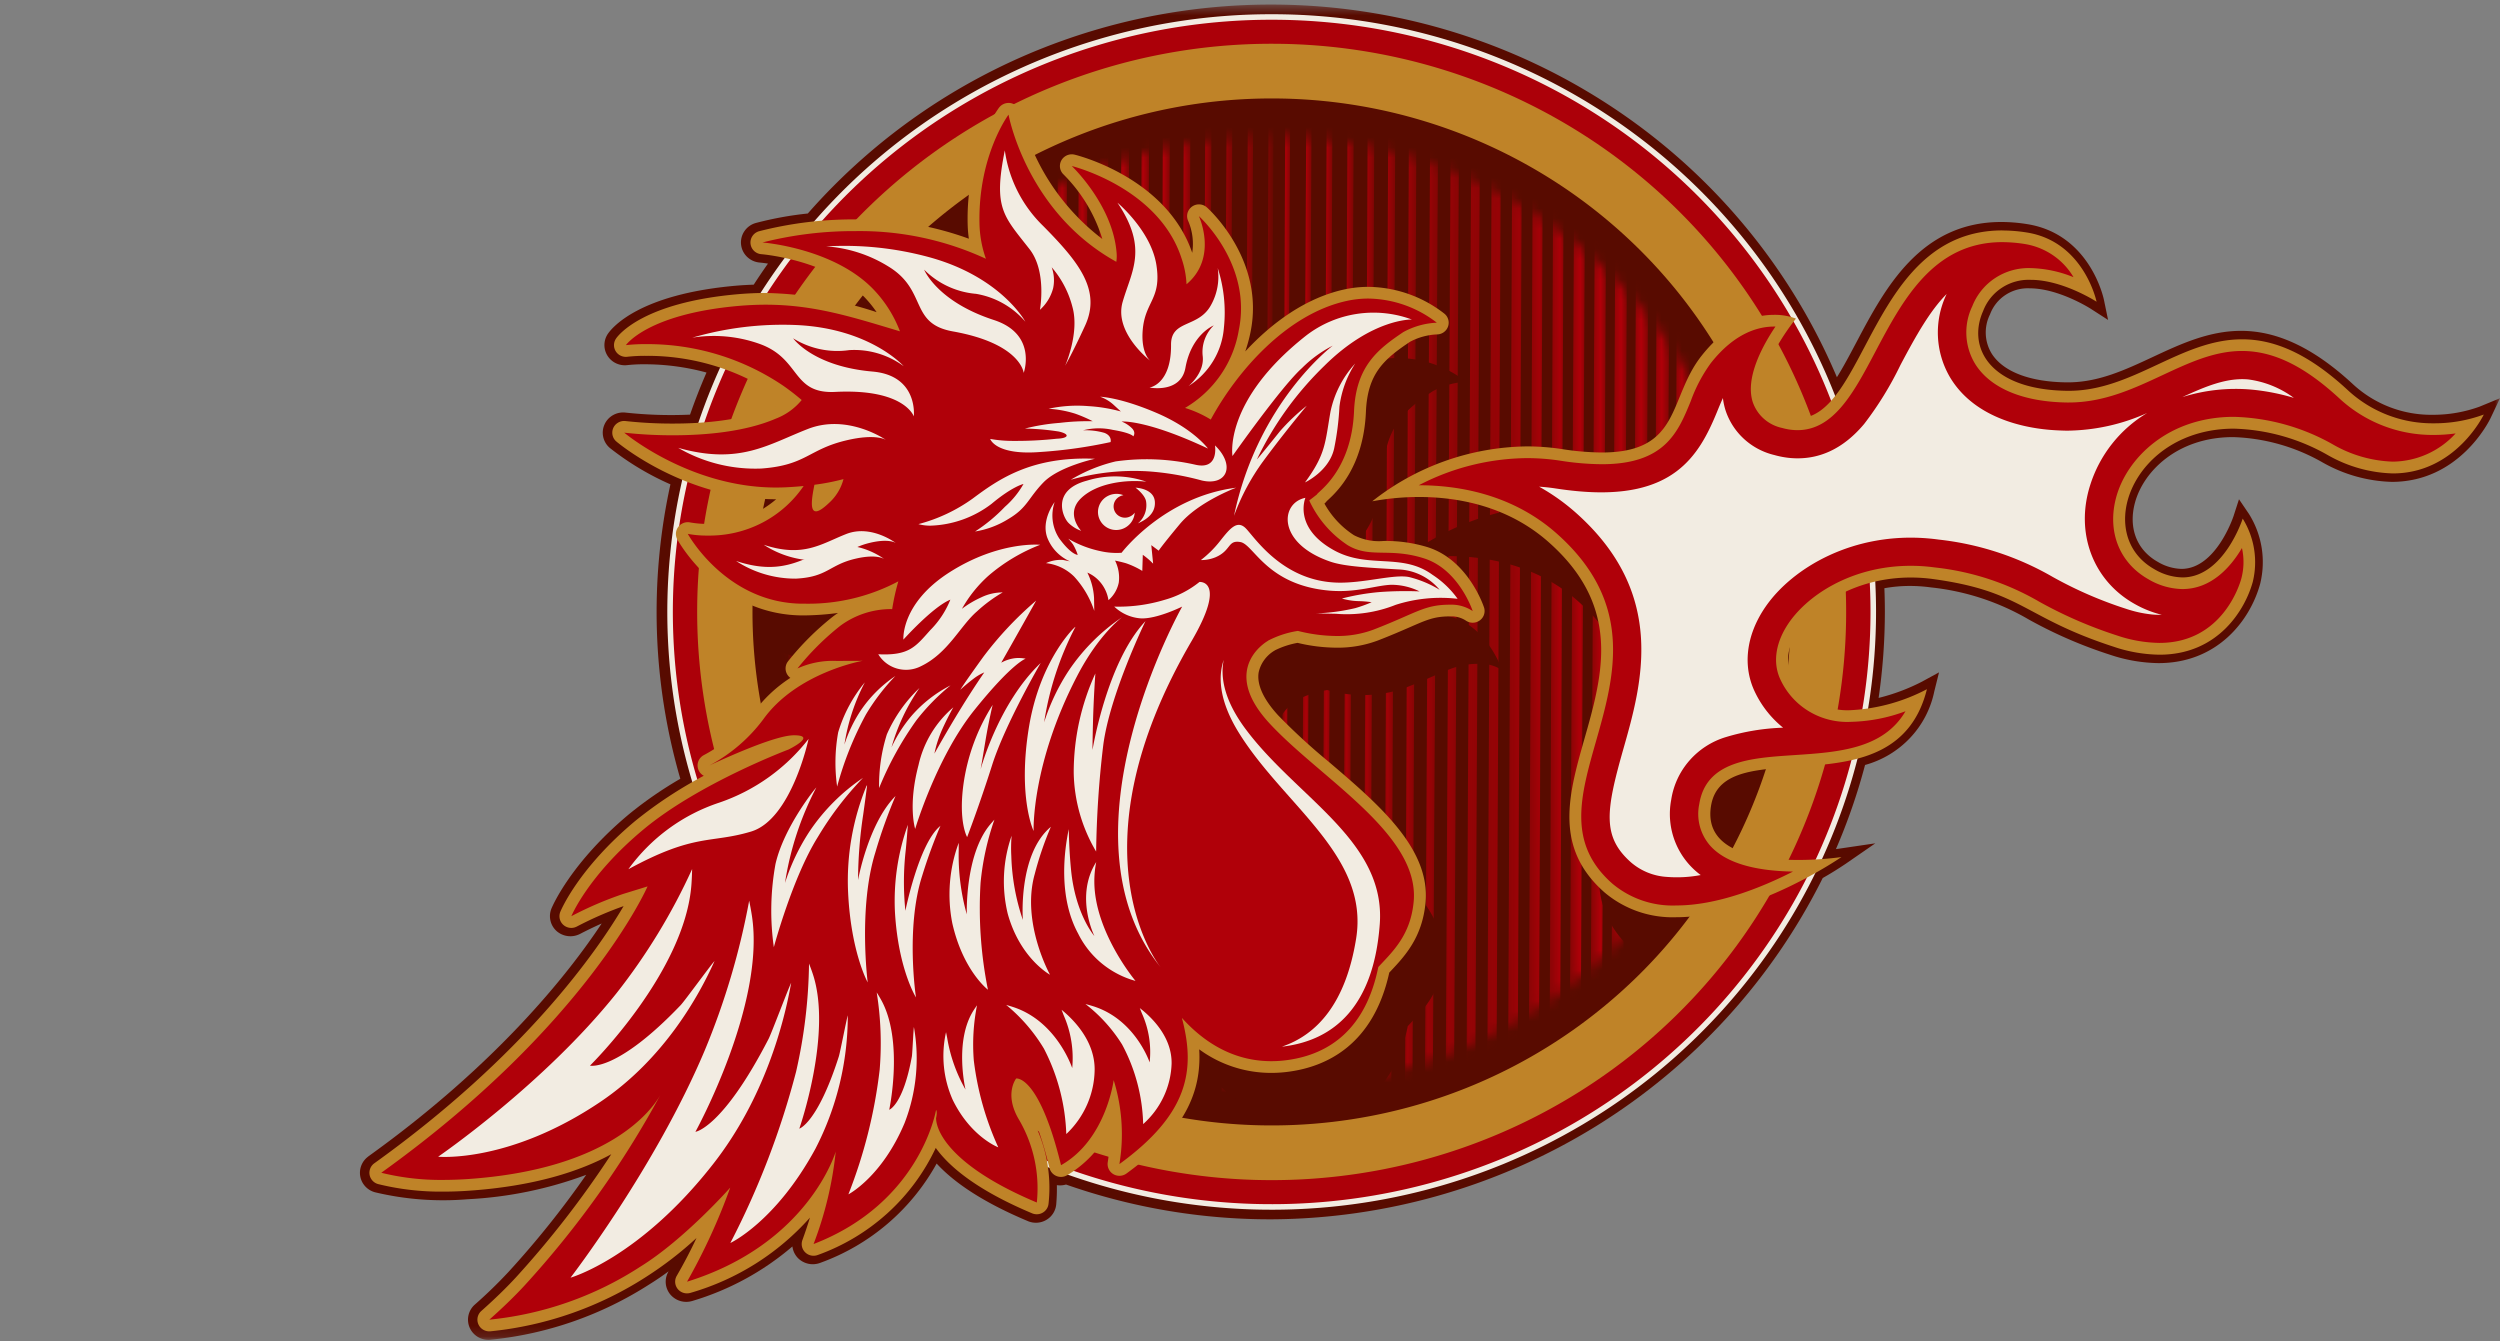<svg xmlns="http://www.w3.org/2000/svg" fill="none" viewBox="0 0 246 132">
  <rect x="0" y="0" width="246" height="132" fill="#808080" stroke="none"/>
  <mask id="mask0_5_1659" width="246" height="132" x="0" y="0" maskUnits="userSpaceOnUse" style="mask-type:luminance">
    <path fill="#fff" d="M246 .455H0V131.84h246V.455Z"/>
  </mask>
  <g mask="url(#mask0_5_1659)">
    <path fill="#580B00" d="M36.243 113.789c12.743-9.14 19.737-18.038 22.963-22.919-1.198.535-2.114 1.022-2.13 1.028a2.07 2.07 0 0 1-2.293-.269 1.975 1.975 0 0 1-.522-2.226c.075-.181 1.892-4.511 7.68-9.323a38.406 38.406 0 0 1 5.002-3.449 58.823 58.823 0 0 1-.973-28.972 27.331 27.331 0 0 1-5.952-3.573 1.967 1.967 0 0 1-.535-2.315c.174-.391.471-.717.848-.927a2.027 2.027 0 0 1 1.24-.243 41.422 41.422 0 0 0 6.329.199 58.539 58.539 0 0 1 1.621-4.142 23.21 23.21 0 0 0-6.052-.813c-.574-.006-1.147.02-1.718.08a2.03 2.03 0 0 1-1.125-.173 2.002 2.002 0 0 1-.85-.75 1.97 1.97 0 0 1 .043-2.16c.44-.639 3.112-3.891 12.567-4.726a31.855 31.855 0 0 1 1.78-.104c.462-.713.931-1.407 1.403-2.075-.502-.076-.807-.102-.807-.102a2.02 2.02 0 0 1-1.246-.56 1.97 1.97 0 0 1-.263-2.532 2.008 2.008 0 0 1 1.105-.797 33.768 33.768 0 0 1 5.13-.937A60.377 60.377 0 0 1 104.473 4.03a60.987 60.987 0 0 1 30.179-2.824 60.698 60.698 0 0 1 27.761 12.043 59.764 59.764 0 0 1 18.339 23.871c.634-1.01 1.255-2.186 1.902-3.408 2.798-5.29 6.279-11.868 14.278-11.868.846.003 1.69.072 2.525.207 6.159.97 7.521 7.206 7.574 7.47l.404 1.96-1.695-1.092c-.031-.02-3.156-2.018-6.018-2.018a3.987 3.987 0 0 0-2.38.65 3.918 3.918 0 0 0-1.526 1.919 3.98 3.98 0 0 0 .189 3.89c1.142 1.757 3.743 2.75 7.328 2.794h.14c3.012 0 5.611-1.213 8.366-2.499 2.707-1.263 5.507-2.57 8.684-2.57 3.576 0 7.155 1.7 10.945 5.194a11.34 11.34 0 0 0 7.925 3.067 13.413 13.413 0 0 0 4.588-.798l2.017-.831-.926 1.954c-.122.257-3.055 6.275-9.716 6.275a14.576 14.576 0 0 1-6.81-1.911 18.906 18.906 0 0 0-8.818-2.494c-5.443 0-8.816 3.353-9.65 6.465-.661 2.474.177 4.646 2.246 5.81a4.805 4.805 0 0 0 2.331.693c3.41 0 5.113-5.154 5.13-5.206l.532-1.645.973 1.433a8.923 8.923 0 0 1 1.106 6.902c-.986 3.59-4.196 7.788-9.993 7.788a15.529 15.529 0 0 1-4.762-.82 44.32 44.32 0 0 1-8.001-3.466 24.053 24.053 0 0 0-9.63-3.163 15.362 15.362 0 0 0-2.078-.145h-.007c-.839 0-1.676.076-2.502.225.032.78.047 1.563.047 2.334a59.149 59.149 0 0 1-.615 8.46c1.478-.364 2.907-.9 4.258-1.596l1.687-.92-.46 1.85a9.435 9.435 0 0 1-2.372 4.584 9.6 9.6 0 0 1-4.447 2.679 58.746 58.746 0 0 1-2.864 8.277c.208-.026.323-.043.323-.043l3.551-.524-2.942 2.032a34.57 34.57 0 0 1-2.233 1.383c-5.001 10.039-12.732 18.499-22.326 24.432a61.348 61.348 0 0 1-31.985 9.151 60.663 60.663 0 0 1-20.15-3.424 2.04 2.04 0 0 1-.899.061c.012.626-.008 1.253-.062 1.877a1.983 1.983 0 0 1-.963 1.537 2.014 2.014 0 0 1-.896.281 2.014 2.014 0 0 1-.927-.153c-4.087-1.715-7.102-3.619-8.982-5.667a21.36 21.36 0 0 1-11.469 9.777 2.061 2.061 0 0 1-2.133-.431 1.984 1.984 0 0 1-.591-1.188 26.909 26.909 0 0 1-9.855 5.365 2.048 2.048 0 0 1-2.17-.654 1.96 1.96 0 0 1-.173-2.234l.017-.031c-.625.461-1.229.872-1.811 1.232a35.489 35.489 0 0 1-15.678 5.499 2.027 2.027 0 0 1-1.226-.241 1.994 1.994 0 0 1-.845-.911 1.97 1.97 0 0 1 .487-2.301 45.845 45.845 0 0 0 3.321-3.223 91.435 91.435 0 0 0 7.642-9.548 38.969 38.969 0 0 1-11.669 2.401 28.902 28.902 0 0 1-9.092-.68 2.015 2.015 0 0 1-.962-.566 1.968 1.968 0 0 1-.398-2.091c.14-.35.379-.653.687-.874"/>
    <path fill="#AC0009" d="M184.33 60.218a58.088 58.088 0 0 1-9.977 32.526c-6.505 9.628-15.751 17.132-26.568 21.563a59.8 59.8 0 0 1-34.202 3.331c-11.483-2.259-22.031-7.836-30.31-16.024-8.278-8.188-13.916-18.62-16.2-29.978a57.95 57.95 0 0 1 3.37-33.826c4.481-10.699 12.07-19.842 21.805-26.275a59.665 59.665 0 0 1 32.888-9.865c15.701 0 30.758 6.168 41.859 17.148 11.102 10.98 17.339 25.872 17.339 41.4"/>
    <path stroke="#F2ECE2" stroke-miterlimit="10" stroke-width=".545" d="M184.33 60.218a58.088 58.088 0 0 1-9.977 32.526c-6.505 9.628-15.751 17.132-26.568 21.563a59.8 59.8 0 0 1-34.202 3.331c-11.483-2.259-22.031-7.836-30.31-16.024-8.278-8.188-13.916-18.62-16.2-29.978a57.95 57.95 0 0 1 3.37-33.826c4.481-10.699 12.07-19.842 21.805-26.275a59.665 59.665 0 0 1 32.888-9.865c15.7.001 30.756 6.17 41.857 17.15 11.101 10.98 17.337 25.87 17.337 41.398Z"/>
    <path fill="#BF8328" d="M68.602 59.959a55.47 55.47 0 0 0 9.382 31.105c6.17 9.222 14.965 16.428 25.274 20.707a57.113 57.113 0 0 0 32.647 3.33c10.975-2.107 21.073-7.386 29.015-15.169s13.373-17.72 15.605-28.556a55.344 55.344 0 0 0-3.067-32.317c-4.231-10.235-11.435-19-20.703-25.186a56.97 56.97 0 0 0-31.362-9.566 57.079 57.079 0 0 0-21.653 4.157A56.584 56.584 0 0 0 85.344 20.5a55.88 55.88 0 0 0-12.34 18.082 55.384 55.384 0 0 0-4.402 21.377Z"/>
    <path fill="#580B00" d="M74.045 59.984a50.129 50.129 0 0 0 8.48 28.11c5.575 8.334 13.523 14.846 22.84 18.713a51.608 51.608 0 0 0 29.504 3.009 51.267 51.267 0 0 0 26.221-13.708A50.363 50.363 0 0 0 175.193 70.3a50.014 50.014 0 0 0-2.771-29.206c-3.824-9.25-10.335-17.17-18.71-22.761a51.486 51.486 0 0 0-28.342-8.645 51.585 51.585 0 0 0-19.569 3.756 51.135 51.135 0 0 0-16.626 10.877 50.5 50.5 0 0 0-11.15 16.342 50.049 50.049 0 0 0-3.98 19.318"/>
  </g>
  <mask id="mask1_5_1659" width="96" height="95" x="77" y="13" maskUnits="userSpaceOnUse" style="mask-type:luminance">
    <path fill="#fff" d="M77.781 60a46.463 46.463 0 0 0 7.857 26.055 47.235 47.235 0 0 0 21.169 17.347 47.832 47.832 0 0 0 27.346 2.791 47.517 47.517 0 0 0 24.305-12.704A46.682 46.682 0 0 0 171.53 69.57a46.356 46.356 0 0 0-2.568-27.07 46.94 46.94 0 0 0-17.341-21.097 47.724 47.724 0 0 0-26.27-8.013h-.223c-12.52 0-24.529 4.904-33.402 13.639C82.853 35.764 77.839 47.619 77.78 60"/>
  </mask>
  <g mask="url(#mask1_5_1659)">
    <mask id="mask2_5_1659" width="49" height="99" x="126" y="10" maskUnits="userSpaceOnUse" style="mask-type:luminance">
      <path fill="#fff" d="M174.672 10.52h-48.657v97.889h48.657V10.52Z"/>
    </mask>
    <g mask="url(#mask2_5_1659)">
      <mask id="mask3_5_1659" width="3" height="99" x="170" y="10" maskUnits="userSpaceOnUse" style="mask-type:luminance">
        <path fill="#fff" d="M172.598 10.725h-1.867V108.4h1.867V10.725Z"/>
      </mask>
      <g mask="url(#mask3_5_1659)">
        <path fill="#B00009" d="m171.205 10.725-.495 97.669 1.412.007.494-97.67-1.411-.006Z"/>
      </g>
      <mask id="mask4_5_1659" width="3" height="99" x="168" y="10" maskUnits="userSpaceOnUse" style="mask-type:luminance">
        <path fill="#fff" d="M170.523 10.716h-1.824v97.675h1.824V10.716Z"/>
      </mask>
      <g mask="url(#mask4_5_1659)">
        <path fill="#B00009" d="m169.13 10.716-.409 97.668 1.37.006.409-97.669-1.37-.005Z"/>
      </g>
      <mask id="mask5_5_1659" width="3" height="99" x="166" y="10" maskUnits="userSpaceOnUse" style="mask-type:luminance">
        <path fill="#fff" d="M168.448 10.707h-1.782v97.674h1.782V10.707Z"/>
      </mask>
      <g mask="url(#mask5_5_1659)">
        <path fill="#B00009" d="m167.103 10.707-.42 97.668 1.327.006.421-97.669-1.328-.005Z"/>
      </g>
      <mask id="mask6_5_1659" width="3" height="99" x="164" y="10" maskUnits="userSpaceOnUse" style="mask-type:luminance">
        <path fill="#fff" d="M166.374 10.697h-1.741v97.674h1.741V10.697Z"/>
      </mask>
      <g mask="url(#mask6_5_1659)">
        <path fill="#B00009" d="m165.079 10.697-.436 97.669 1.284.005.436-97.668-1.284-.006Z"/>
      </g>
      <mask id="mask7_5_1659" width="3" height="99" x="162" y="10" maskUnits="userSpaceOnUse" style="mask-type:luminance">
        <path fill="#fff" d="M164.299 10.687H162.6v97.675h1.699V10.687Z"/>
      </mask>
      <g mask="url(#mask7_5_1659)">
        <path fill="#B00009" d="m163.096 10.687-.493 97.669 1.243.006.494-97.67-1.244-.005Z"/>
      </g>
      <mask id="mask8_5_1659" width="3" height="99" x="160" y="10" maskUnits="userSpaceOnUse" style="mask-type:luminance">
        <path fill="#fff" d="M162.224 10.679h-1.657v97.674h1.657V10.679Z"/>
      </mask>
      <g mask="url(#mask8_5_1659)">
        <path fill="#B00009" d="m161.056 10.678-.494 97.669 1.201.006.494-97.67-1.201-.005Z"/>
      </g>
      <mask id="mask9_5_1659" width="3" height="99" x="158" y="10" maskUnits="userSpaceOnUse" style="mask-type:luminance">
        <path fill="#fff" d="M160.15 10.67h-1.616v97.673h1.616V10.669Z"/>
      </mask>
      <g mask="url(#mask9_5_1659)">
        <path fill="#B00009" d="m159.004 10.67-.482 97.668 1.158.005.483-97.668-1.159-.006Z"/>
      </g>
      <mask id="mask10_5_1659" width="3" height="99" x="156" y="10" maskUnits="userSpaceOnUse" style="mask-type:luminance">
        <path fill="#fff" d="M158.075 10.66h-1.573v97.673h1.573V10.66Z"/>
      </mask>
      <g mask="url(#mask10_5_1659)">
        <path fill="#B00009" d="m156.981 10.66-.501 97.669 1.117.005.501-97.669-1.117-.005Z"/>
      </g>
      <mask id="mask11_5_1659" width="3" height="99" x="154" y="10" maskUnits="userSpaceOnUse" style="mask-type:luminance">
        <path fill="#fff" d="M156.001 10.65h-1.531v97.674h1.531V10.651Z"/>
      </mask>
      <g mask="url(#mask11_5_1659)">
        <path fill="#B00009" d="m154.932 10.649-.494 97.67 1.075.006.494-97.67-1.075-.006Z"/>
      </g>
      <mask id="mask12_5_1659" width="2" height="99" x="152" y="10" maskUnits="userSpaceOnUse" style="mask-type:luminance">
        <path fill="#fff" d="M153.927 10.641h-1.49v97.673h1.49V10.641Z"/>
      </mask>
      <g mask="url(#mask12_5_1659)">
        <path fill="#B00009" d="m152.858 10.64-.395 97.67 1.033.004.395-97.67-1.033-.004Z"/>
      </g>
      <mask id="mask13_5_1659" width="2" height="99" x="150" y="10" maskUnits="userSpaceOnUse" style="mask-type:luminance">
        <path fill="#fff" d="M151.851 10.632h-1.445v97.674h1.445V10.632Z"/>
      </mask>
      <g mask="url(#mask13_5_1659)">
        <path fill="#B00009" d="m150.845 10.632-.424 97.669.99.004.424-97.669-.99-.004Z"/>
      </g>
      <mask id="mask14_5_1659" width="2" height="99" x="148" y="10" maskUnits="userSpaceOnUse" style="mask-type:luminance">
        <path fill="#fff" d="M149.776 10.623h-1.403v97.673h1.403V10.623Z"/>
      </mask>
      <g mask="url(#mask14_5_1659)">
        <path fill="#B00009" d="m148.821 10.623-.442 97.668.948.005.443-97.669-.949-.004Z"/>
      </g>
      <mask id="mask15_5_1659" width="2" height="99" x="146" y="10" maskUnits="userSpaceOnUse" style="mask-type:luminance">
        <path fill="#fff" d="M147.702 10.613h-1.362v97.673h1.362V10.613Z"/>
      </mask>
      <g mask="url(#mask15_5_1659)">
        <path fill="#B00009" d="m146.8 10.614-.464 97.668.906.004.464-97.668-.906-.005Z"/>
      </g>
      <mask id="mask16_5_1659" width="2" height="99" x="144" y="10" maskUnits="userSpaceOnUse" style="mask-type:luminance">
        <path fill="#fff" d="M145.627 10.605h-1.319v97.672h1.319V10.605Z"/>
      </mask>
      <g mask="url(#mask16_5_1659)">
        <path fill="#B00009" d="m144.778 10.605-.484 97.668.864.004.484-97.668-.864-.004Z"/>
      </g>
      <mask id="mask17_5_1659" width="2" height="99" x="142" y="10" maskUnits="userSpaceOnUse" style="mask-type:luminance">
        <path fill="#fff" d="M143.553 10.595h-1.278v97.673h1.278V10.595Z"/>
      </mask>
      <g mask="url(#mask17_5_1659)">
        <path fill="#B00009" d="m142.758 10.595-.51 97.669.821.004.511-97.67-.822-.003Z"/>
      </g>
      <mask id="mask18_5_1659" width="2" height="99" x="140" y="10" maskUnits="userSpaceOnUse" style="mask-type:luminance">
        <path fill="#fff" d="M141.479 10.585h-1.237v97.672h1.237V10.585Z"/>
      </mask>
      <g mask="url(#mask18_5_1659)">
        <path fill="#B00009" d="m140.739 10.585-.538 97.669.78.004.538-97.669-.78-.004Z"/>
      </g>
      <mask id="mask19_5_1659" width="2" height="99" x="138" y="10" maskUnits="userSpaceOnUse" style="mask-type:luminance">
        <path fill="#fff" d="M139.403 10.577h-1.193v97.671h1.193V10.577Z"/>
      </mask>
      <g mask="url(#mask19_5_1659)">
        <path fill="#B00009" d="m138.643 10.576-.395 97.669.738.003.395-97.67-.738-.002Z"/>
      </g>
      <mask id="mask20_5_1659" width="2" height="99" x="136" y="10" maskUnits="userSpaceOnUse" style="mask-type:luminance">
        <path fill="#fff" d="M137.328 10.567h-1.151v97.672h1.151V10.567Z"/>
      </mask>
      <g mask="url(#mask20_5_1659)">
        <path fill="#B00009" d="m136.606 10.567-.402 97.669.696.003.401-97.67-.695-.002Z"/>
      </g>
      <mask id="mask21_5_1659" width="2" height="99" x="134" y="10" maskUnits="userSpaceOnUse" style="mask-type:luminance">
        <path fill="#fff" d="M135.253 10.558h-1.109v97.672h1.109V10.558Z"/>
      </mask>
      <g mask="url(#mask21_5_1659)">
        <path fill="#B00009" d="m134.586 10.558-.427 97.669.653.003.428-97.669-.654-.003Z"/>
      </g>
      <mask id="mask22_5_1659" width="2" height="99" x="132" y="10" maskUnits="userSpaceOnUse" style="mask-type:luminance">
        <path fill="#fff" d="M133.18 10.549h-1.067v97.671h1.067V10.549Z"/>
      </mask>
      <g mask="url(#mask22_5_1659)">
        <path fill="#B00009" d="m132.605 10.548-.494 97.669.611.003.494-97.67-.611-.002Z"/>
      </g>
      <mask id="mask23_5_1659" width="2" height="99" x="130" y="10" maskUnits="userSpaceOnUse" style="mask-type:luminance">
        <path fill="#fff" d="M131.105 10.54h-1.024v97.67h1.024V10.54Z"/>
      </mask>
      <g mask="url(#mask23_5_1659)">
        <path fill="#B00009" d="m130.553 10.54-.491 97.668.569.002.491-97.668-.569-.003Z"/>
      </g>
      <mask id="mask24_5_1659" width="2" height="99" x="128" y="10" maskUnits="userSpaceOnUse" style="mask-type:luminance">
        <path fill="#fff" d="M129.03 10.53h-.982v97.671h.982v-97.67Z"/>
      </mask>
      <g mask="url(#mask24_5_1659)">
        <path fill="#B00009" d="m128.54 10.53-.531 97.669.527.002.531-97.668-.527-.003Z"/>
      </g>
      <mask id="mask25_5_1659" width="1" height="99" x="126" y="10" maskUnits="userSpaceOnUse" style="mask-type:luminance">
        <path fill="#fff" d="M126.956 10.52h-.941v97.672h.941V10.521Z"/>
      </mask>
      <g mask="url(#mask25_5_1659)">
        <path fill="#B00009" d="M126.015 108.19h.484l.456-97.665h-.484l-.456 97.665Z"/>
      </g>
    </g>
    <mask id="mask26_5_1659" width="50" height="99" x="76" y="10" maskUnits="userSpaceOnUse" style="mask-type:luminance">
      <path fill="#fff" d="M125.315 10.295H76.657v97.889h48.658V10.295Z"/>
    </mask>
    <g mask="url(#mask26_5_1659)">
      <mask id="mask27_5_1659" width="3" height="98" x="76" y="10" maskUnits="userSpaceOnUse" style="mask-type:luminance">
        <path fill="#fff" d="M78.567 10.295h-1.91v97.675h1.91V10.295Z"/>
      </mask>
      <g mask="url(#mask27_5_1659)">
        <path fill="#B00009" d="m77.126 10.295-.48 97.668 1.453.007.48-97.668-1.453-.007Z"/>
      </g>
      <mask id="mask28_5_1659" width="3" height="98" x="78" y="10" maskUnits="userSpaceOnUse" style="mask-type:luminance">
        <path fill="#fff" d="M80.6 10.305h-1.868v97.675H80.6V10.305Z"/>
      </mask>
      <g mask="url(#mask28_5_1659)">
        <path fill="#B00009" d="m79.207 10.303-.494 97.669 1.41.007.494-97.67-1.41-.006Z"/>
      </g>
      <mask id="mask29_5_1659" width="3" height="98" x="80" y="10" maskUnits="userSpaceOnUse" style="mask-type:luminance">
        <path fill="#fff" d="M82.632 10.314h-1.826v97.675h1.826V10.314Z"/>
      </mask>
      <g mask="url(#mask29_5_1659)">
        <path fill="#B00009" d="m81.239 10.314-.409 97.67 1.37.005.408-97.67-1.37-.005Z"/>
      </g>
      <mask id="mask30_5_1659" width="3" height="98" x="82" y="10" maskUnits="userSpaceOnUse" style="mask-type:luminance">
        <path fill="#fff" d="M84.664 10.324h-1.783v97.675h1.783V10.324Z"/>
      </mask>
      <g mask="url(#mask30_5_1659)">
        <path fill="#B00009" d="m83.293 10.323-.395 97.671 1.327.005.395-97.67-1.327-.006Z"/>
      </g>
      <mask id="mask31_5_1659" width="3" height="99" x="84" y="10" maskUnits="userSpaceOnUse" style="mask-type:luminance">
        <path fill="#fff" d="M86.698 10.334h-1.742v97.674h1.742V10.334Z"/>
      </mask>
      <g mask="url(#mask31_5_1659)">
        <path fill="#B00009" d="m85.401 10.334-.434 97.668 1.285.006.434-97.669-1.285-.005Z"/>
      </g>
      <mask id="mask32_5_1659" width="2" height="99" x="87" y="10" maskUnits="userSpaceOnUse" style="mask-type:luminance">
        <path fill="#fff" d="M88.73 10.342h-1.7v97.675h1.7V10.343Z"/>
      </mask>
      <g mask="url(#mask32_5_1659)">
        <path fill="#B00009" d="m87.484 10.343-.45 97.668 1.242.006.45-97.669-1.242-.005Z"/>
      </g>
      <mask id="mask33_5_1659" width="2" height="99" x="89" y="10" maskUnits="userSpaceOnUse" style="mask-type:luminance">
        <path fill="#fff" d="M90.762 10.352h-1.657v97.674h1.657V10.352Z"/>
      </mask>
      <g mask="url(#mask33_5_1659)">
        <path fill="#B00009" d="m89.566 10.352-.466 97.669 1.201.005.465-97.668-1.2-.006Z"/>
      </g>
      <mask id="mask34_5_1659" width="2" height="99" x="91" y="10" maskUnits="userSpaceOnUse" style="mask-type:luminance">
        <path fill="#fff" d="M92.794 10.361H91.18v97.675h1.614V10.362Z"/>
      </mask>
      <g mask="url(#mask34_5_1659)">
        <path fill="#B00009" d="m91.649 10.361-.483 97.668 1.159.006.483-97.668-1.16-.006Z"/>
      </g>
      <mask id="mask35_5_1659" width="2" height="99" x="93" y="10" maskUnits="userSpaceOnUse" style="mask-type:luminance">
        <path fill="#fff" d="M94.827 10.371h-1.573v97.673h1.573V10.371Z"/>
      </mask>
      <g mask="url(#mask35_5_1659)">
        <path fill="#B00009" d="m93.726 10.37-.494 97.669 1.116.005.494-97.67-1.116-.005Z"/>
      </g>
      <mask id="mask36_5_1659" width="2" height="99" x="95" y="10" maskUnits="userSpaceOnUse" style="mask-type:luminance">
        <path fill="#fff" d="M96.86 10.38h-1.531v97.674h1.53V10.381Z"/>
      </mask>
      <g mask="url(#mask36_5_1659)">
        <path fill="#B00009" d="m95.818 10.38-.52 97.668 1.073.006.52-97.668-1.073-.006Z"/>
      </g>
      <mask id="mask37_5_1659" width="2" height="99" x="97" y="10" maskUnits="userSpaceOnUse" style="mask-type:luminance">
        <path fill="#fff" d="M98.892 10.39h-1.488v97.674h1.488V10.39Z"/>
      </mask>
      <g mask="url(#mask37_5_1659)">
        <path fill="#B00009" d="m97.824 10.39-.395 97.67 1.032.004.395-97.67-1.032-.004Z"/>
      </g>
      <mask id="mask38_5_1659" width="2" height="99" x="99" y="10" maskUnits="userSpaceOnUse" style="mask-type:luminance">
        <path fill="#fff" d="M100.924 10.4h-1.445v97.673h1.445V10.4Z"/>
      </mask>
      <g mask="url(#mask38_5_1659)">
        <path fill="#B00009" d="m99.917 10.4-.423 97.668.991.005.422-97.669-.99-.004Z"/>
      </g>
      <mask id="mask39_5_1659" width="2" height="99" x="101" y="10" maskUnits="userSpaceOnUse" style="mask-type:luminance">
        <path fill="#fff" d="M102.958 10.41h-1.405v97.672h1.405V10.409Z"/>
      </mask>
      <g mask="url(#mask39_5_1659)">
        <path fill="#B00009" d="m102.001 10.41-.441 97.668.948.004.441-97.668-.948-.004Z"/>
      </g>
      <mask id="mask40_5_1659" width="2" height="99" x="103" y="10" maskUnits="userSpaceOnUse" style="mask-type:luminance">
        <path fill="#fff" d="M104.99 10.418h-1.362v97.673h1.362V10.418Z"/>
      </mask>
      <g mask="url(#mask40_5_1659)">
        <path fill="#B00009" d="m104.118 10.418-.493 97.669.905.004.494-97.67-.906-.003Z"/>
      </g>
      <mask id="mask41_5_1659" width="3" height="99" x="105" y="10" maskUnits="userSpaceOnUse" style="mask-type:luminance">
        <path fill="#fff" d="M107.022 10.428h-1.32V108.1h1.32V10.428Z"/>
      </mask>
      <g mask="url(#mask41_5_1659)">
        <path fill="#B00009" d="m106.171 10.428-.484 97.668.864.005.484-97.669-.864-.004Z"/>
      </g>
      <mask id="mask42_5_1659" width="3" height="99" x="107" y="10" maskUnits="userSpaceOnUse" style="mask-type:luminance">
        <path fill="#fff" d="M109.054 10.437h-1.278v97.673h1.278V10.437Z"/>
      </mask>
      <g mask="url(#mask42_5_1659)">
        <path fill="#B00009" d="m108.26 10.437-.51 97.668.821.004.51-97.668-.821-.004Z"/>
      </g>
      <mask id="mask43_5_1659" width="3" height="99" x="109" y="10" maskUnits="userSpaceOnUse" style="mask-type:luminance">
        <path fill="#fff" d="M111.087 10.447h-1.235v97.672h1.235V10.447Z"/>
      </mask>
      <g mask="url(#mask43_5_1659)">
        <path fill="#B00009" d="m110.349 10.447-.538 97.668.779.004.538-97.668-.779-.004Z"/>
      </g>
      <mask id="mask44_5_1659" width="3" height="99" x="111" y="10" maskUnits="userSpaceOnUse" style="mask-type:luminance">
        <path fill="#fff" d="M113.12 10.456h-1.193v97.672h1.193V10.456Z"/>
      </mask>
      <g mask="url(#mask44_5_1659)">
        <path fill="#B00009" d="m112.344 10.456-.379 97.67.737.003.379-97.67-.737-.003Z"/>
      </g>
      <mask id="mask45_5_1659" width="2" height="99" x="114" y="10" maskUnits="userSpaceOnUse" style="mask-type:luminance">
        <path fill="#fff" d="M115.152 10.466H114v97.672h1.152V10.466Z"/>
      </mask>
      <g mask="url(#mask45_5_1659)">
        <path fill="#B00009" d="m114.43 10.467-.402 97.669.695.002.402-97.668-.695-.003Z"/>
      </g>
      <mask id="mask46_5_1659" width="2" height="99" x="116" y="10" maskUnits="userSpaceOnUse" style="mask-type:luminance">
        <path fill="#fff" d="M117.184 10.476h-1.108v97.672h1.108V10.476Z"/>
      </mask>
      <g mask="url(#mask46_5_1659)">
        <path fill="#B00009" d="m116.485 10.475-.395 97.669.653.003.395-97.67-.653-.002Z"/>
      </g>
      <mask id="mask47_5_1659" width="2" height="99" x="118" y="10" maskUnits="userSpaceOnUse" style="mask-type:luminance">
        <path fill="#fff" d="M119.217 10.486h-1.067v97.67h1.067v-97.67Z"/>
      </mask>
      <g mask="url(#mask47_5_1659)">
        <path fill="#B00009" d="m118.606 10.486-.456 97.668.61.003.456-97.668-.61-.003Z"/>
      </g>
      <mask id="mask48_5_1659" width="2" height="99" x="120" y="10" maskUnits="userSpaceOnUse" style="mask-type:luminance">
        <path fill="#fff" d="M121.25 10.494h-1.026v97.671h1.026V10.494Z"/>
      </mask>
      <g mask="url(#mask48_5_1659)">
        <path fill="#B00009" d="m120.701 10.493-.494 97.669.569.003.494-97.67-.569-.002Z"/>
      </g>
      <mask id="mask49_5_1659" width="2" height="99" x="122" y="10" maskUnits="userSpaceOnUse" style="mask-type:luminance">
        <path fill="#fff" d="M123.282 10.503h-.983v97.671h.983v-97.67Z"/>
      </mask>
      <g mask="url(#mask49_5_1659)">
        <path fill="#B00009" d="m122.793 10.503-.531 97.668.526.003.531-97.668-.526-.003Z"/>
      </g>
      <mask id="mask50_5_1659" width="2" height="99" x="124" y="10" maskUnits="userSpaceOnUse" style="mask-type:luminance">
        <path fill="#fff" d="M125.316 10.513h-.941v97.671h.941v-97.67Z"/>
      </mask>
      <g mask="url(#mask50_5_1659)">
        <path fill="#B00009" d="M124.859 108.184h-.484l.456-97.67h.484l-.456 97.67Z"/>
      </g>
    </g>
  </g>
  <path fill="#580B00" d="M78.97 80.18a49.737 49.737 0 0 0 16.47 19.848 50.515 50.515 0 0 0 24.296 9.049 16.445 16.445 0 0 0-.53-3.059.07.07 0 0 1 0-.029 13.316 13.316 0 0 0 4.398 3.308c.276.005.547.022.825.024a50.86 50.86 0 0 0 9.703-.892c2.055-1.423 3.647-3.781 4.392-7.457 1.408-1.516 3.173-3.125 3.482-6.437.614-6.612-9.149-12.093-14.185-17.537-5.035-5.444-.139-8.134-.139-8.134l-.028.004a9.439 9.439 0 0 1 2.958-.97c2.433.701 5.024.658 7.431-.125 4.439-1.712 5.022-2.51 7.817-2.452a3.737 3.737 0 0 1 1.95.63s-1.338-4.075-4.767-5.18c-3.43-1.104-5.312.023-7.529-1.299a10.549 10.549 0 0 1-3.793-4.41c.472-.352.765-.594.765-.594.011-.218 3.389-2.235 3.643-8.183.19-4.422 2.34-6.1 4.852-7.788a7.531 7.531 0 0 1 3.293-.923 10.931 10.931 0 0 0-4.209-2.039 10.998 10.998 0 0 0-4.686-.098c-5.87 1.297-10.755 6.89-13.347 11.666a11.025 11.025 0 0 0-2.535-1.142 11.036 11.036 0 0 0 3.506-3.25 10.914 10.914 0 0 0 1.787-4.413c1.341-6.505-3.928-11.212-3.928-11.212s1.914 4.077-1.216 6.704a9.005 9.005 0 0 0-.472-2.49c-2.224-7.03-10.822-9.145-10.822-9.145s4.073 3.847 4.419 8.6c.02.275.009.552-.032.825-8.86-4.907-10.603-14.479-10.603-14.479s-3.01 4.023-2.858 10.725c.025 1.178.238 2.345.633 3.458a30.287 30.287 0 0 0-14.288-2.693 49.376 49.376 0 0 0-1.897 2.479 13.948 13.948 0 0 1 5.267 3.398 12.223 12.223 0 0 1 2.447 3.955c-3.856-1.153-7.084-2.172-10.799-2.5a49.019 49.019 0 0 0-2.986 6.45 21.6 21.6 0 0 1 2.33 1.422c.606.426 1.21.892 1.788 1.387a6.13 6.13 0 0 1-2.553 1.835c-1.064.443-2.17.78-3.301 1.008a48.713 48.713 0 0 0-.989 5.309c1.74.37 3.522.516 5.3.436.609-.03 1.186-.072 1.736-.126a10.909 10.909 0 0 1-3.214 3.126 11.04 11.04 0 0 1-4.215 1.583c-.01.378-.032.754-.034 1.135-.005 1.1.038 2.19.105 3.272a12.19 12.19 0 0 0 7.6 2.46 18.86 18.86 0 0 0 9.082-2.2 21.807 21.807 0 0 0-.609 2.737 8.378 8.378 0 0 0-5.123 1.652 26.137 26.137 0 0 0-4.197 4.186 8.403 8.403 0 0 1 3.845-.742l2.566-.01s-6.481 1.14-9.787 5.775c-.105.146-.218.28-.329.42.222.59.447 1.177.69 1.757.85-.33 1.744-.54 2.654-.623 2.382-.01-.52 1.402-.52 1.402s-.57.214-1.508.607m6.922-27.216a4.788 4.788 0 0 1-1.428 2.353c-2.115 2.018-1.761-.126-1.43-1.792a22.03 22.03 0 0 0 2.858-.559"/>
  <path fill="#580B00" d="M155.313 59.188c-7.47-6.638-17.868-3.856-17.375-4.05 0 0 7.762-6.79 18.642-5.131 12.271 1.87 9.98-4.403 13.745-9.173.161-.203.322-.375.479-.559a49.092 49.092 0 0 1 3.213 28.224 49.4 49.4 0 0 1-12.972 25.338c-.092-.074-.186-.139-.273-.217-10.659-9.397 8.074-22.404-5.46-34.433"/>
  <path fill="#B00009" d="M164.952 89.672a9.775 9.775 0 0 1-6.686-2.3c-4.737-4.176-3.366-8.996-1.779-14.577 1.766-6.206 3.765-13.239-3.679-19.854-4.29-3.814-9.528-4.614-13.169-4.614-.894 0-1.702.048-2.385.11a24.544 24.544 0 0 1 12.993-3.932c1.121 0 2.241.084 3.349.254 1.33.216 2.674.332 4.021.346 5.821 0 6.984-2.842 8.215-5.848a15.252 15.252 0 0 1 2.058-3.884c2.488-3.153 5.003-3.816 6.676-3.816a6.01 6.01 0 0 1 1.182.114c-1.112 1.517-3.523 5.204-2.721 7.718a3.31 3.31 0 0 0 .96 1.413c.439.38.97.64 1.542.756.436.125.888.191 1.342.195 3.232 0 5.043-3.424 7.138-7.387 2.755-5.21 5.877-11.115 13.013-11.115a14.67 14.67 0 0 1 2.302.19 7.913 7.913 0 0 1 3.65 1.725 7.802 7.802 0 0 1 2.304 3.29 12.976 12.976 0 0 0-5.462-1.497 5.432 5.432 0 0 0-3.157.88 5.343 5.343 0 0 0-2.055 2.53 5.398 5.398 0 0 0 .296 5.22c1.407 2.169 4.43 3.392 8.509 3.444h.162c3.329 0 6.198-1.338 8.972-2.634 2.685-1.254 5.22-2.436 8.077-2.436 3.243 0 6.411 1.53 9.971 4.813a12.73 12.73 0 0 0 8.899 3.446 15.364 15.364 0 0 0 3.607-.434 9.452 9.452 0 0 1-3.303 3.031 9.574 9.574 0 0 1-4.344 1.184 13.184 13.184 0 0 1-6.133-1.742 20.304 20.304 0 0 0-9.496-2.663c-6.197 0-10.06 3.898-11.029 7.517a6.22 6.22 0 0 0 .13 4.212 6.301 6.301 0 0 0 2.79 3.185 6.23 6.23 0 0 0 3.036.877c3.246 0 5.164-3.151 5.997-4.96a7.3 7.3 0 0 1 .368 4.662 8.78 8.78 0 0 1-3.128 4.85 8.948 8.948 0 0 1-5.49 1.897 14.064 14.064 0 0 1-4.315-.75 43.312 43.312 0 0 1-7.773-3.367 25.519 25.519 0 0 0-10.11-3.321 17.143 17.143 0 0 0-2.279-.156c-5.631 0-9.926 2.832-11.687 5.637-1.069 1.704-1.267 3.419-.558 4.836a6.622 6.622 0 0 0 2.624 2.827 6.71 6.71 0 0 0 3.77.904 17.187 17.187 0 0 0 6.494-1.544c-2.01 5.31-7.351 5.66-12.1 5.972-4.203.277-8.168.54-8.774 4.343a4.18 4.18 0 0 0 .037 1.882c.155.616.449 1.19.859 1.679 1.381 1.596 4.158 2.406 8.26 2.406a32 32 0 0 0 1.85-.054c-2.971 1.712-8.658 4.537-13.842 4.537"/>
  <path fill="#BF8328" d="M197.024 23.827c.739.004 1.478.064 2.208.182.994.16 1.94.536 2.77 1.1a6.781 6.781 0 0 1 2.031 2.166 11.942 11.942 0 0 0-4.215-.893 5.987 5.987 0 0 0-3.479.968 5.888 5.888 0 0 0-2.266 2.784 5.952 5.952 0 0 0 .339 5.766c1.518 2.334 4.71 3.651 8.992 3.706h.161c3.461 0 6.389-1.367 9.222-2.69 2.624-1.224 5.102-2.38 7.828-2.38 3.085 0 6.125 1.482 9.573 4.661a13.478 13.478 0 0 0 9.296 3.601c.72 0 1.438-.05 2.15-.15a8.417 8.417 0 0 1-2.8 2.033 8.503 8.503 0 0 1-3.391.744 12.593 12.593 0 0 1-5.855-1.676 20.872 20.872 0 0 0-9.772-2.732c-6.505 0-10.572 4.119-11.592 7.947-.895 3.352.329 6.432 3.194 8.043 1.005.6 2.151.93 3.324.957 2.867 0 4.769-2.182 5.866-4.038.222.996.2 2.03-.064 3.014-.176.648-1.909 6.322-8.054 6.322a13.495 13.495 0 0 1-4.134-.718 42.62 42.62 0 0 1-7.677-3.327 26.005 26.005 0 0 0-10.308-3.382 17.4 17.4 0 0 0-2.361-.16c-5.853 0-10.335 2.968-12.181 5.906-1.178 1.88-1.386 3.795-.584 5.397a7.17 7.17 0 0 0 2.835 3.064 7.286 7.286 0 0 0 4.081.985 16.288 16.288 0 0 0 5.341-1.042c-2.195 3.742-6.652 4.034-10.985 4.32-4.245.28-8.635.568-9.312 4.828a4.724 4.724 0 0 0 .049 2.129c.178.696.513 1.345.979 1.896 1.437 1.662 4.196 2.536 8.196 2.605-3.08 1.568-7.445 3.335-11.485 3.335a9.215 9.215 0 0 1-6.294-2.154c-4.466-3.939-3.14-8.599-1.605-13.993 1.811-6.367 3.863-13.583-3.85-20.438-4.427-3.936-9.817-4.763-13.557-4.763h-.031a23.415 23.415 0 0 1 10.64-2.67c1.091 0 2.181.083 3.259.247a27.35 27.35 0 0 0 4.111.352c6.214 0 7.505-3.155 8.754-6.207a14.928 14.928 0 0 1 1.978-3.746c2.34-2.97 4.673-3.592 6.214-3.592h.141c-1.259 1.868-2.999 5.04-2.234 7.429a3.865 3.865 0 0 0 1.107 1.655 3.929 3.929 0 0 0 1.792.894c.488.14.993.212 1.501.215 3.586 0 5.562-3.738 7.654-7.695 2.68-5.064 5.715-10.806 12.499-10.806m0-1.152c-12.936 0-13.315 18.5-20.152 18.5-.4-.003-.798-.06-1.182-.172-5.594-1.57 1.033-9.65 1.033-9.65a5.803 5.803 0 0 0-2.158-.372c-1.806 0-4.506.702-7.135 4.036-3.297 4.177-1.949 9.51-9.814 9.51a26.307 26.307 0 0 1-3.932-.338 22.812 22.812 0 0 0-3.437-.262 24.994 24.994 0 0 0-15.203 5.391c-.017.008-.021.011-.013.011a25.374 25.374 0 0 1 4.608-.424c3.587 0 8.635.782 12.78 4.47 13.536 12.03-5.199 25.036 5.46 34.434a10.368 10.368 0 0 0 7.073 2.447c7.679 0 16.247-5.92 16.247-5.92-1.41.188-2.832.283-4.255.284-4.005 0-9.292-.827-8.581-5.302 1.21-7.604 18.177.834 21.247-11.501a18.046 18.046 0 0 1-7.443 2.063 6.13 6.13 0 0 1-3.463-.816 6.039 6.039 0 0 1-2.407-2.594c-1.856-3.707 3.793-9.64 11.719-9.64.737 0 1.472.05 2.201.15 8.85 1.214 8.842 3.758 17.78 6.664a14.59 14.59 0 0 0 4.499.779c5.766 0 8.425-4.42 9.18-7.173a8.148 8.148 0 0 0-.993-6.218s-1.856 5.787-5.935 5.787a5.618 5.618 0 0 1-2.749-.803c-6.088-3.421-2.112-13.835 7.822-13.835a19.7 19.7 0 0 1 9.22 2.593 13.627 13.627 0 0 0 6.408 1.812c6.202 0 8.957-5.794 8.957-5.794-1.571.577-3.235.87-4.912.862a12.24 12.24 0 0 1-8.504-3.295c-4.035-3.725-7.371-4.97-10.368-4.97-6.046 0-10.722 5.068-17.051 5.068h-.151c-7.699-.099-9.859-4.315-8.277-7.856a4.737 4.737 0 0 1 1.838-2.282 4.82 4.82 0 0 1 2.842-.782c3.159 0 6.481 2.154 6.481 2.154s-1.229-5.924-6.882-6.816a15.346 15.346 0 0 0-2.392-.194"/>
  <path fill="#F2ECE2" d="M164.063 86.29a5.961 5.961 0 0 1-3.551-1.414c-2.886-2.546-2.501-5.087-.774-11.174 1.829-6.432 4.336-15.244-4.673-23.247a20.372 20.372 0 0 0-3.618-2.566 18.117 18.117 0 0 1 1.629.176c.78.12 1.533.212 2.234.275 9.296.838 11.842-3.406 13.652-7.826a34.1 34.1 0 0 1 .573-1.347c.048.418.137.831.265 1.232a6.632 6.632 0 0 0 1.826 2.807 6.73 6.73 0 0 0 2.978 1.571 8.612 8.612 0 0 0 1.552.29c2.756.247 5.204-.878 7.275-3.347a33.169 33.169 0 0 0 3.573-5.803c1.571-2.973 2.935-5.368 4.545-6.987l-.039.087a8.71 8.71 0 0 0 .364 8.095c2.354 3.953 7.093 4.94 9.708 5.175.573.052 1.173.08 1.782.091a19.617 19.617 0 0 0 7.918-1.74 12.738 12.738 0 0 0-5.612 7.113c-1.484 4.678.272 9.37 4.366 11.67.838.479 1.74.84 2.678 1.072a7.417 7.417 0 0 1-.938-.026 11.738 11.738 0 0 1-2.546-.552 39.634 39.634 0 0 1-7.222-3.133 28.693 28.693 0 0 0-11.25-3.688c-.312-.043-.628-.08-.941-.107-7.433-.67-13.427 2.878-16.072 6.694-1.948 2.81-2.314 5.917-1.005 8.526a10.072 10.072 0 0 0 2.716 3.397 21.9 21.9 0 0 0-5.631.926 7.73 7.73 0 0 0-3.592 2.318 7.593 7.593 0 0 0-1.787 3.856 7.464 7.464 0 0 0 2.905 7.401 12.52 12.52 0 0 1-3.285.186m50.675-47.216c2.328-1.076 4.393-1.927 6.484-1.739 1.63.215 3.176.84 4.49 1.816a21.543 21.543 0 0 0-4.196-.818c-2.287-.2-4.591.053-6.779.741"/>
  <path fill="#B00009" d="M48.149 130.431a.587.587 0 0 1-.544-.371.57.57 0 0 1 .155-.634 47.604 47.604 0 0 0 3.425-3.325 96.166 96.166 0 0 0 10.84-14.384c-2.867 2.108-7.781 4.329-16.019 4.882a36.23 36.23 0 0 1-2.401.08 25.086 25.086 0 0 1-6.236-.719.58.58 0 0 1-.427-.451.57.57 0 0 1 .23-.574c16.495-11.827 23.477-23.153 25.415-26.758l-1.077.334a34.908 34.908 0 0 0-5.017 2.155.578.578 0 0 1-.665-.078.574.574 0 0 1-.153-.645c.07-.168 1.752-4.18 7.277-8.772 5.488-4.564 14.063-7.813 14.425-7.949a6.85 6.85 0 0 0 .495-.271c-1.312.133-4.116 1.175-7.82 2.899a.586.586 0 0 1-.814-.379.57.57 0 0 1 .285-.649 15.245 15.245 0 0 0 5.09-4.35 14.827 14.827 0 0 1 6.202-4.753 6.515 6.515 0 0 0-2.063.565.587.587 0 0 1-.808-.246.572.572 0 0 1 .058-.605 26.373 26.373 0 0 1 4.302-4.29 9.02 9.02 0 0 1 4.984-1.772c.047-.261.12-.62.222-1.063a20.453 20.453 0 0 1-8.184 1.676h-.29c-7.846 0-11.713-6.877-11.875-7.17a.572.572 0 0 1 .226-.776.59.59 0 0 1 .411-.061 9.728 9.728 0 0 0 1.822.152c1.55.02 3.085-.293 4.499-.92a10.653 10.653 0 0 0 3.69-2.705c-.145.01-.295.018-.444.026-.34.016-.68.025-1.016.025-8.635 0-15.042-5.31-15.31-5.537a.574.574 0 0 1-.17-.638.577.577 0 0 1 .62-.371c1.573.17 3.154.254 4.736.25 2.814 0 6.808-.274 9.869-1.586a6.31 6.31 0 0 0 1.958-1.245 24.183 24.183 0 0 0-1.299-.98 23.23 23.23 0 0 0-13.184-4.006 16.155 16.155 0 0 0-1.911.095.59.59 0 0 1-.597-.301.574.574 0 0 1 .032-.595c.092-.134 2.36-3.302 11.512-4.11a31.63 31.63 0 0 1 2.716-.123c4.475 0 8.07 1.05 12.18 2.284a11.79 11.79 0 0 0-1.84-2.653c-3.693-4.023-10.63-4.594-10.7-4.599a.586.586 0 0 1-.362-.161.574.574 0 0 1 .244-.968 36.76 36.76 0 0 1 9.31-1.143 30.512 30.512 0 0 1 11.944 2.25 11.667 11.667 0 0 1-.303-2.394c-.156-6.82 2.843-10.908 2.972-11.08a.584.584 0 0 1 .602-.219.586.586 0 0 1 .44.46c.016.09 1.688 8.741 9.465 13.58-.432-4.371-4.184-7.969-4.222-8.006a.58.58 0 0 1-.168-.295.58.58 0 0 1 .244-.6.588.588 0 0 1 .467-.082c.364.09 8.944 2.277 11.238 9.533.141.443.257.892.348 1.348 1.573-2.235.317-5.018.254-5.15a.57.57 0 0 1 .186-.706.583.583 0 0 1 .736.038c.225.2 5.5 5.006 4.106 11.754a11.766 11.766 0 0 1-4.569 7.407c.323.136.665.297 1.017.489 2.724-4.778 7.585-10.136 13.443-11.434.751-.166 1.517-.25 2.286-.25a11.73 11.73 0 0 1 7.12 2.516.569.569 0 0 1 .167.625.58.58 0 0 1-.526.385 6.94 6.94 0 0 0-2.986.824c-2.583 1.735-4.425 3.272-4.6 7.335-.224 5.223-2.757 7.559-3.589 8.326a4.6 4.6 0 0 0-.135.125.581.581 0 0 1-.131.152s-.145.12-.396.315a9.682 9.682 0 0 0 3.352 3.751 5.878 5.878 0 0 0 3.202.654c1.425-.03 2.845.17 4.205.593 3.67 1.18 5.084 5.372 5.139 5.55a.574.574 0 0 1-.558.753.584.584 0 0 1-.343-.113 3.191 3.191 0 0 0-1.614-.516h-.262c-1.653 0-2.455.35-4.212 1.117-.807.351-1.791.784-3.121 1.295a10.635 10.635 0 0 1-3.839.666 16.234 16.234 0 0 1-3.825-.488 8.905 8.905 0 0 0-2.544.828.766.766 0 0 1-.081.054 3.925 3.925 0 0 0-1.161 1.077 3.872 3.872 0 0 0-.635 1.445c-.226 1.396.473 2.982 2.079 4.718a61.372 61.372 0 0 0 5.075 4.656c4.783 4.082 9.726 8.3 9.261 13.322-.301 3.239-1.956 4.995-3.284 6.404l-.237.255c-1.166 5.502-4.415 8.769-9.404 9.451a11.638 11.638 0 0 1-9.477-2.934c.657 3.918-.183 8.256-6.787 13.065a.583.583 0 0 1-.921-.552c.058-.372.111-.776.154-1.221.139-1.49.085-2.992-.161-4.469a11.291 11.291 0 0 1-4.882 6.385.598.598 0 0 1-.519.026.589.589 0 0 1-.335-.393c-1.513-6.196-2.986-7.65-3.557-7.989a3.424 3.424 0 0 0 .513 3.122 13.77 13.77 0 0 1 1.809 8.454.578.578 0 0 1-.808.483c-6.567-2.759-8.957-5.432-9.81-7.162a19.555 19.555 0 0 1-4.629 6.879 19.817 19.817 0 0 1-7.087 4.375.606.606 0 0 1-.48-.025.584.584 0 0 1-.31-.436.57.57 0 0 1 .03-.272 41.692 41.692 0 0 0 1.52-5.129c-1.963 3.058-5.879 7.288-13.25 9.577a.584.584 0 0 1-.756-.549c0-.102.027-.201.078-.289a55.223 55.223 0 0 0 3.147-6.437 41.645 41.645 0 0 1-6.932 5.738 33.747 33.747 0 0 1-15.096 5.297.842.842 0 0 1-.071.004m32.487-82.216a7.303 7.303 0 0 0-.166 1.437c.251-.166.484-.356.695-.57.351-.326.65-.702.888-1.117-.45.097-.924.18-1.417.255"/>
  <path fill="#BF8328" d="M99.24 11.283s1.743 9.572 10.606 14.478c.042-.273.052-.55.032-.825-.346-4.753-4.418-8.6-4.418-8.6s8.598 2.115 10.823 9.145a9.04 9.04 0 0 1 .471 2.49c3.13-2.63 1.216-6.704 1.216-6.704s5.269 4.709 3.929 11.212a10.902 10.902 0 0 1-1.788 4.412 11.048 11.048 0 0 1-3.505 3.25c.89.273 1.741.657 2.533 1.143 2.593-4.776 7.478-10.369 13.348-11.666a9.946 9.946 0 0 1 2.159-.24 11.24 11.24 0 0 1 6.736 2.375 7.533 7.533 0 0 0-3.294.923c-2.513 1.688-4.662 3.366-4.851 7.789-.255 5.946-3.632 7.964-3.644 8.182 0 0-.293.24-.765.595a10.562 10.562 0 0 0 3.793 4.41c2.217 1.321 4.098.197 7.528 1.299 3.431 1.102 4.766 5.18 4.766 5.18a3.744 3.744 0 0 0-1.951-.63h-.274c-2.565 0-3.256.799-7.542 2.456-1.161.43-2.392.642-3.632.625a15.868 15.868 0 0 1-3.803-.5 9.429 9.429 0 0 0-2.958.97l.029-.004s-4.897 2.689.138 8.133c5.036 5.445 14.799 10.925 14.184 17.537-.307 3.313-2.072 4.921-3.48 6.438-1.236 6.093-4.791 8.587-8.945 9.154-.526.073-1.055.11-1.586.11-3.109 0-6.123-1.297-8.788-4.25a.15.15 0 0 0 0 .03c1.365 5.145.607 9.422-6.156 14.346.06-.379.113-.798.162-1.25a17.983 17.983 0 0 0-.727-7.014s-.74 5.876-5.181 8.372c-2.002-8.198-4.048-8.532-4.369-8.532a.31.31 0 0 0-.043 0s-1.238 1.552.301 4.095a13.382 13.382 0 0 1 1.728 8.11c-8.086-3.395-9.877-6.772-9.914-8.294.15-.693 0-.814 0-.814s-1.502 9.125-12.053 13.195a35.552 35.552 0 0 0 2.18-9.098s-2.65 9.083-14.632 12.803a59.432 59.432 0 0 0 4.252-9.258s-4.508 5.099-8.85 7.782a33.32 33.32 0 0 1-14.856 5.213c1.215-1.078 2.42-2.226 3.47-3.366a94.396 94.396 0 0 0 13.359-18.744c-.78 1.384-4.923 7.333-19.008 8.277-.832.053-1.62.08-2.366.08a24.314 24.314 0 0 1-6.086-.703C57.8 100.855 63.72 87.222 63.72 87.222l-2.379.735a35.064 35.064 0 0 0-5.12 2.196s1.63-3.99 7.11-8.546c5.478-4.556 14.257-7.853 14.257-7.853s2.882-1.402.546-1.402h-.024c-1.695.007-5.972 1.883-8.302 2.969a15.902 15.902 0 0 0 5.286-4.522c3.309-4.635 9.786-5.774 9.786-5.774l-2.565.01a8.404 8.404 0 0 0-3.844.742 26.133 26.133 0 0 1 4.196-4.186 8.412 8.412 0 0 1 4.93-1.656c.125 0 .193.004.193.004.143-.925.346-1.839.608-2.737a18.867 18.867 0 0 1-9.08 2.202h-.278c-7.586 0-11.361-6.87-11.361-6.87a10.09 10.09 0 0 0 1.946.166 11.257 11.257 0 0 0 5.353-1.25 11.116 11.116 0 0 0 4.099-3.627c-.55.054-1.13.097-1.736.127-.333.016-.661.023-.987.023-8.521 0-14.93-5.398-14.93-5.398 1.598.175 3.204.261 4.81.256 3.062 0 7.022-.314 10.1-1.634a6.131 6.131 0 0 0 2.554-1.835 24.457 24.457 0 0 0-1.789-1.387 23.82 23.82 0 0 0-13.525-4.112 16.628 16.628 0 0 0-1.984.099s2.098-3.067 11.081-3.86c.928-.08 1.811-.12 2.663-.12 4.816 0 8.555 1.224 13.222 2.621a12.226 12.226 0 0 0-2.447-3.955c-3.898-4.247-11.087-4.788-11.087-4.788a36.444 36.444 0 0 1 9.147-1.118 29.546 29.546 0 0 1 12.846 2.723 11.007 11.007 0 0 1-.633-3.456c-.15-6.704 2.858-10.726 2.858-10.726ZM80.294 50.315c.26 0 .664-.24 1.275-.82a4.79 4.79 0 0 0 1.43-2.352c-.94.25-1.895.436-2.86.558-.235 1.185-.485 2.613.155 2.613M99.24 10.13a1.18 1.18 0 0 0-.936.466c-.133.178-3.245 4.42-3.087 11.437.011.487.05.973.119 1.456a31.63 31.63 0 0 0-11.18-1.9 37.352 37.352 0 0 0-9.471 1.167c-.262.076-.489.24-.641.464a1.143 1.143 0 0 0 .154 1.468c.195.189.451.303.723.324.068.005 6.779.563 10.314 4.412.372.406.715.838 1.024 1.293a36.926 36.926 0 0 0-10.936-1.888c-.898 0-1.828.043-2.764.125-9.266.82-11.696 4.003-11.943 4.362a1.147 1.147 0 0 0 .469 1.688c.203.095.43.13.652.101a15.578 15.578 0 0 1 1.83-.09 22.652 22.652 0 0 1 12.849 3.9c.242.172.484.347.72.527a6.756 6.756 0 0 1-1.272.7c-2.97 1.276-6.88 1.538-9.637 1.538a41.898 41.898 0 0 1-4.664-.247 1.174 1.174 0 0 0-.813.199 1.14 1.14 0 0 0-.089 1.822c.274.232 6.84 5.673 15.689 5.673h.024a10.085 10.085 0 0 1-6.753 2.422 9.13 9.13 0 0 1-1.7-.14 1.175 1.175 0 0 0-1.245.536 1.144 1.144 0 0 0-.025 1.14c.167.304 4.197 7.473 12.386 7.473l.304-.004c1.045-.02 2.088-.1 3.123-.24a8.532 8.532 0 0 0-.515.366 27.102 27.102 0 0 0-4.409 4.396 1.145 1.145 0 0 0 .232 1.626 13.69 13.69 0 0 0-3.632 3.432 14.693 14.693 0 0 1-4.897 4.177 1.155 1.155 0 0 0-.55.671 1.14 1.14 0 0 0 .075.861c.106.21.275.382.484.493a41.877 41.877 0 0 0-6.678 4.39c-5.634 4.683-7.367 8.823-7.438 8.996a1.14 1.14 0 0 0 .302 1.29 1.171 1.171 0 0 0 1.33.156 35.643 35.643 0 0 1 4.594-2.007c-2.642 4.492-9.729 14.69-24.532 25.308a1.153 1.153 0 0 0-.46 1.146 1.165 1.165 0 0 0 .851.902 25.68 25.68 0 0 0 6.375.739c.786 0 1.61-.027 2.444-.083 6.55-.439 11.052-1.929 14.111-3.598a94.89 94.89 0 0 1-9.402 12.138c-.936 1.016-2.073 2.12-3.382 3.283a1.142 1.142 0 0 0 .117 1.808 1.176 1.176 0 0 0 .803.194 34.675 34.675 0 0 0 15.333-5.38 35.362 35.362 0 0 0 4.916-3.799 48.537 48.537 0 0 1-1.944 3.722 1.143 1.143 0 0 0 .427 1.574 1.177 1.177 0 0 0 .93.101 25.002 25.002 0 0 0 11.748-7.4 43.682 43.682 0 0 1-.74 2.206 1.14 1.14 0 0 0 .283 1.216c.16.155.361.261.58.305.22.044.447.025.656-.055a20.547 20.547 0 0 0 6.865-4.121 20.288 20.288 0 0 0 4.738-6.414c1.272 1.785 3.938 4.11 9.483 6.439a1.172 1.172 0 0 0 1.244-.214c.215-.195.348-.464.372-.752a14.322 14.322 0 0 0-1.886-8.798 3.957 3.957 0 0 1-.584-1.548c.638.919 1.586 2.847 2.561 6.845a1.147 1.147 0 0 0 .67.788 1.17 1.17 0 0 0 1.039-.056 10.839 10.839 0 0 0 4.239-4.564 15.53 15.53 0 0 1-.066 2.091 19.78 19.78 0 0 1-.15 1.186 1.156 1.156 0 0 0 .547 1.163 1.177 1.177 0 0 0 1.295-.058c5.214-3.795 7.443-7.502 7.159-12.22a11.952 11.952 0 0 0 7.096 2.318 12.744 12.744 0 0 0 1.746-.122c3.647-.498 8.288-2.6 9.86-9.746l.128-.136c1.389-1.476 3.119-3.311 3.439-6.746.493-5.311-4.566-9.633-9.458-13.808a60.549 60.549 0 0 1-5.027-4.61c-1.453-1.572-2.125-3.032-1.937-4.23a3.28 3.28 0 0 1 .537-1.214 3.34 3.34 0 0 1 .975-.91.952.952 0 0 0 .1-.063 8.283 8.283 0 0 1 2.22-.73 16.72 16.72 0 0 0 3.841.474 11.215 11.215 0 0 0 4.051-.704c1.342-.518 2.34-.957 3.142-1.305 1.731-.756 2.446-1.07 3.977-1.07h.25c.46.02.906.16 1.292.409a1.185 1.185 0 0 0 1.624-.257 1.13 1.13 0 0 0 .21-.495 1.13 1.13 0 0 0-.039-.536c-.062-.19-1.565-4.65-5.514-5.92a14 14 0 0 0-4.376-.621 5.353 5.353 0 0 1-2.91-.57 8.768 8.768 0 0 1-2.905-3.112l.022-.018a1.19 1.19 0 0 0 .205-.221l.081-.075c.877-.806 3.542-3.26 3.775-8.724.161-3.802 1.825-5.193 4.341-6.883a6.211 6.211 0 0 1 2.686-.725 1.162 1.162 0 0 0 1.052-.77 1.148 1.148 0 0 0-.334-1.251 12.367 12.367 0 0 0-7.5-2.657c-.811 0-1.621.088-2.413.264-3.722.823-7.05 3.224-9.706 6.091.213-.614.384-1.24.513-1.877 1.457-7.067-4.053-12.087-4.289-12.297a1.171 1.171 0 0 0-1.911.57c-.066.257-.04.53.073.77a5.72 5.72 0 0 1 .397 3.13c-2.509-7.356-11.196-9.57-11.569-9.658a1.173 1.173 0 0 0-.936.162 1.143 1.143 0 0 0-.153 1.79 15.301 15.301 0 0 1 3.812 6.346 22.02 22.02 0 0 1-8.082-12.444 1.167 1.167 0 0 0-1.148-.946"/>
  <path fill="#F2ECE2" d="M121.427 50.755a21.83 21.83 0 0 1 2.921-5.44 119.44 119.44 0 0 1 4.239-5.39 20.084 20.084 0 0 0-2.634 2.503c-.816 1.018-2.069 2.574-2.273 2.777a32.252 32.252 0 0 1 6.645-9.216c4.719-4.671 8.6-4.549 8.6-4.549a10.884 10.884 0 0 0-5.407-.552 10.834 10.834 0 0 0-4.991 2.13c-8.185 6.442-7.251 11.855-7.251 11.855s4.811-6.841 6.847-8.662a11.973 11.973 0 0 1 3.025-2.201s-7.375 5.516-9.721 16.743m7.025-1.765s-1.244 2.918 2.805 5.155c3.383 1.87 6.679.215 9.689 2.41a9.224 9.224 0 0 1 2.484 2.37 14.542 14.542 0 0 0-6.087.59 12.98 12.98 0 0 1-5.883.883l-1.946-.04a19.48 19.48 0 0 0 3.842-.516c.55-.158 1.09-.353 1.614-.583a10.503 10.503 0 0 0-1.312-.107 6.22 6.22 0 0 1-1.614-.256 22.51 22.51 0 0 1 3.733-.638c1.3-.093 2.605-.114 3.907-.063a6.305 6.305 0 0 0-2.723-.65c-1.467.02-3.47.807-6.139.575-6.179-.535-7.448-4.542-8.759-4.778-1.279-.229-.888.818-2.442 1.489a3.732 3.732 0 0 1-1.458.284c.71-.546 1.347-1.18 1.896-1.885.959-1.213 1.662-2.07 2.497-1.269.834.802 3.571 5.21 9.007 5.37 2.627.08 5.585-.856 7.095-.545 1.061.262 2.074.685 3.003 1.254a5.526 5.526 0 0 0-1.808-1.433 5.582 5.582 0 0 0-2.243-.574c-2.728-.16-5.245-.27-6.679-.756-5.327-1.81-4.959-5.802-2.475-6.289m-5.875 22.774c-2.17-2.91-2.501-5.182-2.168-6.83-.547 1.623-.495 3.986 1.512 7.21 4.452 7.151 12.82 12.081 11.52 20.202-1.018 6.359-3.832 9.472-7.305 10.648.099-.011.199-.022.3-.035 4.752-.651 8.722-3.82 9.329-12.02.607-8.2-8.15-12.419-13.188-19.176Z"/>
  <path fill="#F2ECE2" d="M119.554 43.826s.415 2.43-1.903 1.908a21.69 21.69 0 0 0-7.877-.33 15.51 15.51 0 0 0-4.412 1.804 22.83 22.83 0 0 1 7.586-.828c1.799.123 3.581.425 5.318.903 2.463.559 3.341-1.473 1.286-3.458"/>
  <path fill="#F2ECE2" d="M118.869 44.145s-1.392-1.935-5.033-3.5c-3.641-1.564-5.582-1.605-5.582-1.605.506.18.969.461 1.359.827l.682.624a15.488 15.488 0 0 0-3.228-.53 13.251 13.251 0 0 0-3.887.26 10.96 10.96 0 0 1 2.604.479c.597.21 1.178.46 1.74.75a23.212 23.212 0 0 0-3.238.16 19.987 19.987 0 0 0-3.431.56c1.112.022 2.222.12 3.321.291 1.109.24 1.036.666-.201.71a36.949 36.949 0 0 1-4.2.214 12.72 12.72 0 0 1-2.341-.195s.51 1.635 4.931 1.286a46.81 46.81 0 0 0 6.916-.975s.174-.592-.593-.902a6.526 6.526 0 0 0-2.117-.254 6.238 6.238 0 0 1 2.905-.05c1.89.314 2.039.644 2.039.644s.312-.375-.161-.827a3.005 3.005 0 0 0-.992-.632s2.378-.229 8.514 2.664m-11.126.999s-3.566.767-5.077 2.329c-1.511 1.562-1.576 2.49-3.442 3.592a8.864 8.864 0 0 1-3.287 1.236 16.099 16.099 0 0 0 2.936-2.429 8.659 8.659 0 0 0 1.832-2.247s-1.064.218-3.14 1.952a10.415 10.415 0 0 1-5.985 2.148 4.3 4.3 0 0 1-1.216-.15 16.175 16.175 0 0 0 5.33-2.507c2.49-1.85 5.745-4.196 12.048-3.923m13.916 2.836s-3.738 1.383-5.583 3.606c-1.846 2.223-2.068 2.6-2.068 2.6l-.727-.543.181 1.822a7.51 7.51 0 0 0-1.017-.873l-.049 1.587a8.036 8.036 0 0 0-1.624-.762 14.182 14.182 0 0 0-1.058-.255c.336.669.464 1.421.368 2.162a3.103 3.103 0 0 1-1.016 1.732 3.575 3.575 0 0 0-.969-1.95 3.337 3.337 0 0 0-1.108-.762 6.39 6.39 0 0 1 .659 2.492l.023 1.277a9.307 9.307 0 0 0-1.988-3.384 4.675 4.675 0 0 0-2.764-1.316 3.44 3.44 0 0 1 1.674-.315l.685.14a4.244 4.244 0 0 1-1.371-.97 4.184 4.184 0 0 1-.88-1.419c-.584-1.732.745-3.444.745-3.444a4.092 4.092 0 0 0 .457 3.583c1.193 1.623 1.812 1.613 1.812 1.613a4.916 4.916 0 0 0-.462-1.028 5.476 5.476 0 0 0-.47-.566c.98.579 2.051.992 3.168 1.225a7.11 7.11 0 0 0 2.08.16s4.156-5.508 11.298-6.405"/>
  <path fill="#F2ECE2" d="M112.806 47.4a9.382 9.382 0 0 0-5.85-.104c-3.525.936-2.396 3.585-1.812 4.162.351.347.776.611 1.244.773 0 0-1.597-1.67-.015-3.202 1.582-1.531 4.526-1.855 6.433-1.629Z"/>
  <path fill="#F2ECE2" d="M111.732 47.988s1.813.048 1.907 1.38c.094 1.333-1.168 1.902-1.672 2.137a2.339 2.339 0 0 0 .807-2.164c-.103-.66-1.039-1.353-1.039-1.353M80.319 77.502c.08-.151-3.166 3.791-4.012 7.524a25.643 25.643 0 0 0-.161 8.18s1.844-6.889 4.34-10.86a32.005 32.005 0 0 1 4.434-5.804 19.39 19.39 0 0 0-5.227 5.214 20.638 20.638 0 0 0-2.451 5.129 30.077 30.077 0 0 1 3.077-9.382m6.104-13.122a3.177 3.177 0 0 0 1.85 1.406c.775.22 1.605.141 2.323-.22 2.69-1.277 3.88-3.972 5.531-5.4a14.33 14.33 0 0 1 2.54-1.874c-.736 0-1.462.169-2.12.491a9.814 9.814 0 0 0-1.892 1.124 12.75 12.75 0 0 1 2.625-3.269 17.49 17.49 0 0 1 5.075-3.032s-4.023-.4-8.883 2.683c-4.86 3.082-4.578 6.648-4.578 6.648s2.892-3.228 4.621-3.931a8.963 8.963 0 0 1-1.969 2.992c-1.437 1.596-2.044 2.535-5.123 2.38m15.532-5.277a34.658 34.658 0 0 0-5.196 5.527c-2.053 2.847-2.266 3.246-2.266 3.246a17.77 17.77 0 0 1 1.453-1.201c.283-.202.588-.372.908-.51 0 0-.982 1.398-2.327 3.582-1.345 2.183-2.582 4.41-2.582 4.41.178-.86.453-1.697.82-2.497.607-1.321 1.045-2.057 1.045-2.057a10.422 10.422 0 0 0-3.428 5.684c-1.06 4.004-.329 6.279-.329 6.279s2.098-7.061 5.836-11.708c3.738-4.646 5.036-5.041 5.036-5.041a3.532 3.532 0 0 0-.994-.056 3.739 3.739 0 0 0-1.412.45s1.628-2.857 3.437-6.107m3.858 2.587c.08-.15-3.457 3.103-4.565 9.857-1.129 6.9.457 10.224.457 10.224s-.235-6.545 4.277-15.238c2.157-4.162 4.439-5.804 4.439-5.804a19.382 19.382 0 0 0-5.227 5.214 20.643 20.643 0 0 0-2.452 5.129 30.07 30.07 0 0 1 3.078-9.381M90.476 67.7a14.033 14.033 0 0 0-3.208 4.558 16.732 16.732 0 0 0-.766 5.288 32.46 32.46 0 0 1 3.69-6.695 21.03 21.03 0 0 1 3.343-3.41 12.723 12.723 0 0 0-3.81 2.965c-.808.947-1.482 2-2.002 3.13a19.706 19.706 0 0 1 2.753-5.836Z"/>
  <path fill="#F2ECE2" d="M85.098 67.148a13.98 13.98 0 0 0-2.62 4.911 16.73 16.73 0 0 0-.104 5.341 32.368 32.368 0 0 1 2.832-7.091 20.839 20.839 0 0 1 2.897-3.789 12.625 12.625 0 0 0-3.413 3.404 13.466 13.466 0 0 0-1.601 3.348 19.644 19.644 0 0 1 2.01-6.125m17.305-1.906s-3.499 6.01-4.776 10.033c-1.278 4.024-2.462 7.097-2.462 7.097s-.861-1.455-.368-5.15a19.655 19.655 0 0 1 2.881-7.86s-.387 1.567-.726 3.626c-.339 2.058-.46 2.714-.46 2.714s1.728-6.48 5.91-10.462m10.308-4.109s-3.542 7.28-4.16 12.268a98.185 98.185 0 0 0-.691 10.395 15.716 15.716 0 0 1-2.206-7.775 23.357 23.357 0 0 1 2.13-9.75s-.174 2.395-.236 4.883-.043 2.634-.043 2.634 1.398-8.634 5.205-12.657"/>
  <path fill="#F2ECE2" d="M114.188 95.153s-9.119-11.193 3.067-32.077c3.522-6.038.772-5.811.772-5.811a9.525 9.525 0 0 1-3.415 1.755 15.6 15.6 0 0 1-4.971.67 4.225 4.225 0 0 0 2.564 1.155c1.575.11 4.122-1.157 4.122-1.157s-12.637 22.376-2.14 35.467M98.873 14.788a12.815 12.815 0 0 0 3.772 7.444c3.521 3.562 5.73 6.319 4.131 9.804-1.252 2.728-1.968 3.953-1.968 3.953s1.429-3.198.726-5.76a9.614 9.614 0 0 0-2.048-3.93 3.75 3.75 0 0 1 .141 2.067 4.32 4.32 0 0 1-1.299 2.12s.705-3.758-1.02-5.967c-2.552-3.272-3.594-3.999-2.431-9.73m-17.581 9.454a31.792 31.792 0 0 1 10.131 1.063c7.09 1.938 9.469 6.35 9.469 6.35a8.173 8.173 0 0 0-4.856-2.743 8.188 8.188 0 0 1-5.105-2.376s1.257 3.128 6.855 4.949c4.317 1.403 2.942 5.21 2.942 5.21s-.261-2.886-6.975-4.086c-4.3-.77-2.48-4.014-6.302-6.365a13.384 13.384 0 0 0-6.159-2.002ZM68.13 33.224a31.765 31.765 0 0 1 10.109-1.245c7.35.29 10.682 4.053 10.682 4.053a8.214 8.214 0 0 0-5.36-1.58 8.218 8.218 0 0 1-5.517-1.163s1.942 2.763 7.812 3.272c4.528.394 4.064 4.411 4.064 4.411s-.918-2.752-7.733-2.409c-4.364.218-3.337-3.352-7.6-4.779a13.418 13.418 0 0 0-6.456-.559m41.824-13.283s3.309 2.765 3.835 6.129c.526 3.364-1.12 3.573-1.348 6.426-.185 2.32.75 3.006.75 3.006s-3.597-2.743-2.727-5.783c.87-3.04 2.549-5.248-.509-9.777m-43.22 24.126a15.084 15.084 0 0 0 8.181 2.035c4.42-.325 4.615-1.876 8.33-2.765 3.019-.723 3.958-.033 3.958-.033s-3.75-2.627-7.677-1.108c-3.928 1.52-6.735 3.58-12.792 1.87ZM72.43 55.2a10.656 10.656 0 0 0 5.882 1.738c3.148-.16 3.255-1.357 5.891-1.967 2.142-.497 2.825.054 2.825.054s-2.732-2.104-5.504-1.01c-2.772 1.093-4.733 2.629-9.092 1.186"/>
  <path fill="#F2ECE2" d="M75.154 53.607a9.512 9.512 0 0 0 5.245 1.55c2.807-.145 2.905-1.21 5.252-1.756 1.91-.443 2.521.05 2.521.05s-2.437-1.878-4.91-.902c-2.472.976-4.222 2.345-8.11 1.057m36.099-2.812a1.122 1.122 0 0 1-1.255-.098 1.103 1.103 0 0 1-.412-.757 1.1 1.1 0 0 1 .608-1.091c.111-.059.232-.1.356-.121a1.862 1.862 0 0 0-1.564.09 1.782 1.782 0 0 0-.866 1.053 1.744 1.744 0 0 0 .139 1.35 1.79 1.79 0 0 0 1.761.922c.234-.024.461-.093.668-.204a1.824 1.824 0 0 0 .969-1.49 1.184 1.184 0 0 1-.404.348m17.158-3.323s2.396-1.108 2.876-3.365c.276-1.35.448-2.72.517-4.095.191-1.511.722-2.96 1.552-4.242a10.003 10.003 0 0 0-2.441 4.774c-.528 3.023-.446 4.13-2.502 6.926M88.12 78.329c-2.692 2.702-3.688 8.268-3.688 8.268a44.1 44.1 0 0 1 .507-6.441c.147-1.045.275-2.007.382-2.857h-.043a24.64 24.64 0 0 0-1.827 10.468c.273 5.933 1.931 8.903 1.931 8.903s-.941-7.316.742-12.755c.554-1.9 1.22-3.765 1.997-5.587m4.422 2.922c-.037.036-.071.072-.11.105-2.057 1.816-3.342 8.266-3.342 8.266a27.827 27.827 0 0 1 .044-6.057c.08-.865.144-1.67.2-2.405a22.233 22.233 0 0 0-1.266 8.7c.345 5.55 2.063 8.288 2.063 8.288s-1.04-6.829.61-11.972a49.934 49.934 0 0 1 1.8-4.924m5.299-.589c-.141.156-.282.317-.422.484-2.488 2.987-2.287 8.828-2.287 8.828a21.48 21.48 0 0 1-.794-6.331v-.708a14.655 14.655 0 0 0-.636 7.888c1.05 4.69 3.512 6.569 3.512 6.569a40.733 40.733 0 0 1-.726-10.527 26.472 26.472 0 0 1 1.358-6.201M96.14 98.919c-.113.16-.225.32-.334.494-1.937 3.016-.799 7.802-.799 7.802a15.273 15.273 0 0 1-1.8-5.062c-.039-.199-.08-.394-.117-.585a10.652 10.652 0 0 0 .66 6.664c1.782 3.649 4.482 4.665 4.482 4.665a28.945 28.945 0 0 1-2.41-8.551 19.823 19.823 0 0 1 .317-5.427m2.851-.039c.242.068.484.14.726.22 4.292 1.411 5.789 5.999 5.789 5.999a10.453 10.453 0 0 0-.836-5.188l-.21-.548c1.238 1.011 3.262 3.089 3.254 5.873a8.788 8.788 0 0 1-.743 3.457 8.876 8.876 0 0 1-2.047 2.897c-.098-2.929-.85-5.8-2.202-8.407a16.616 16.616 0 0 0-3.728-4.31m7.815-.077c.235.061.47.127.706.2 4.191 1.277 5.611 5.544 5.611 5.544a9.28 9.28 0 0 0-.767-4.835l-.201-.511c1.203.931 3.165 2.854 3.129 5.454a8.265 8.265 0 0 1-.783 3.264 8.37 8.37 0 0 1-2.016 2.698 17.436 17.436 0 0 0-2.073-7.83 15.229 15.229 0 0 0-3.607-3.984m-33.088-10.17c.094.466.184.942.261 1.437 1.384 8.735-5.552 21.31-5.552 21.31s2.663-.35 7.21-9.165c.272-.526 1.95-4.992 2.213-5.497-.695 3.925-2.604 11.333-7.649 17.792-7.263 9.305-14.062 11.22-14.062 11.22s8.337-10.823 13.2-22.348a72.701 72.701 0 0 0 4.379-14.749Zm5.889 6.192c.12.31.242.627.351.958 1.994 5.855-1.307 15.285-1.307 15.285s1.795-.541 3.893-7.117c.126-.394.755-3.654.877-4.032a28.524 28.524 0 0 1-3.173 13.103c-3.915 7.222-8.384 9.297-8.384 9.297a80.859 80.859 0 0 0 6.47-16.857 50.388 50.388 0 0 0 1.273-10.64m6.662 2.842c.133.212.266.43.395.66 2.304 4.038.835 10.885.835 10.885s1.365-.479 2.227-5.242c.052-.284.151-2.626.202-2.899a17.55 17.55 0 0 1-.916 9.44c-2.23 5.315-5.531 7.024-5.531 7.024a48.938 48.938 0 0 0 3.078-12.271c.208-2.534.11-5.084-.291-7.596M68.106 85.515c-.012.47-.03.947-.063 1.437-.58 8.668-9.99 17.906-9.99 17.906s2.63.639 8.928-5.955c.377-.394 2.967-3.959 3.329-4.337-1.526 3.417-4.98 9.65-11.239 13.862-9.011 6.066-15.958 5.392-15.958 5.392s10.374-7.096 17.564-16.104a59.759 59.759 0 0 0 7.429-12.201Zm33.696.557c.413-1.61.949-3.186 1.604-4.714-3.25 2.713-2.756 9.168-2.756 9.168a21.448 21.448 0 0 1-1.137-6.278 14.702 14.702 0 0 1 .03-2.013 13.598 13.598 0 0 0-.38 7.686c1.218 4.397 4.159 5.994 4.159 5.994s-2.825-5.081-1.522-9.844m5.883.751a9.826 9.826 0 0 1 .184-1.996c-2.131 3.379-.176 7.28-.176 7.28s-1.877-2.125-2.303-6.544c-.138-1.423-.2-2.78-.22-3.978-.44 2.075-1.06 6.643.922 10.283a8.868 8.868 0 0 0 2.317 2.928 8.977 8.977 0 0 0 3.328 1.728s-4.003-4.767-4.052-9.701Zm-45.851-1.29a18.016 18.016 0 0 1 8.965-6.56 18.812 18.812 0 0 0 8.765-6.261s-1.665 7.912-5.657 9.114c-3.992 1.202-5.495.121-12.074 3.707m57.99-59.162c.613 1.894.821 3.893.612 5.87a7.418 7.418 0 0 1-1.055 3.28 7.52 7.52 0 0 1-2.427 2.467s1.574-1.265 1.398-2.92a3.631 3.631 0 0 1 .185-1.648 3.662 3.662 0 0 1 .899-1.398s-2.193.87-2.787 4.174c-.458 2.547-3.534 1.94-3.534 1.94s2.149-.29 2.119-4.204c-.02-2.507 2.692-1.616 3.937-3.924a5.708 5.708 0 0 0 .654-3.635"/>
</svg>
